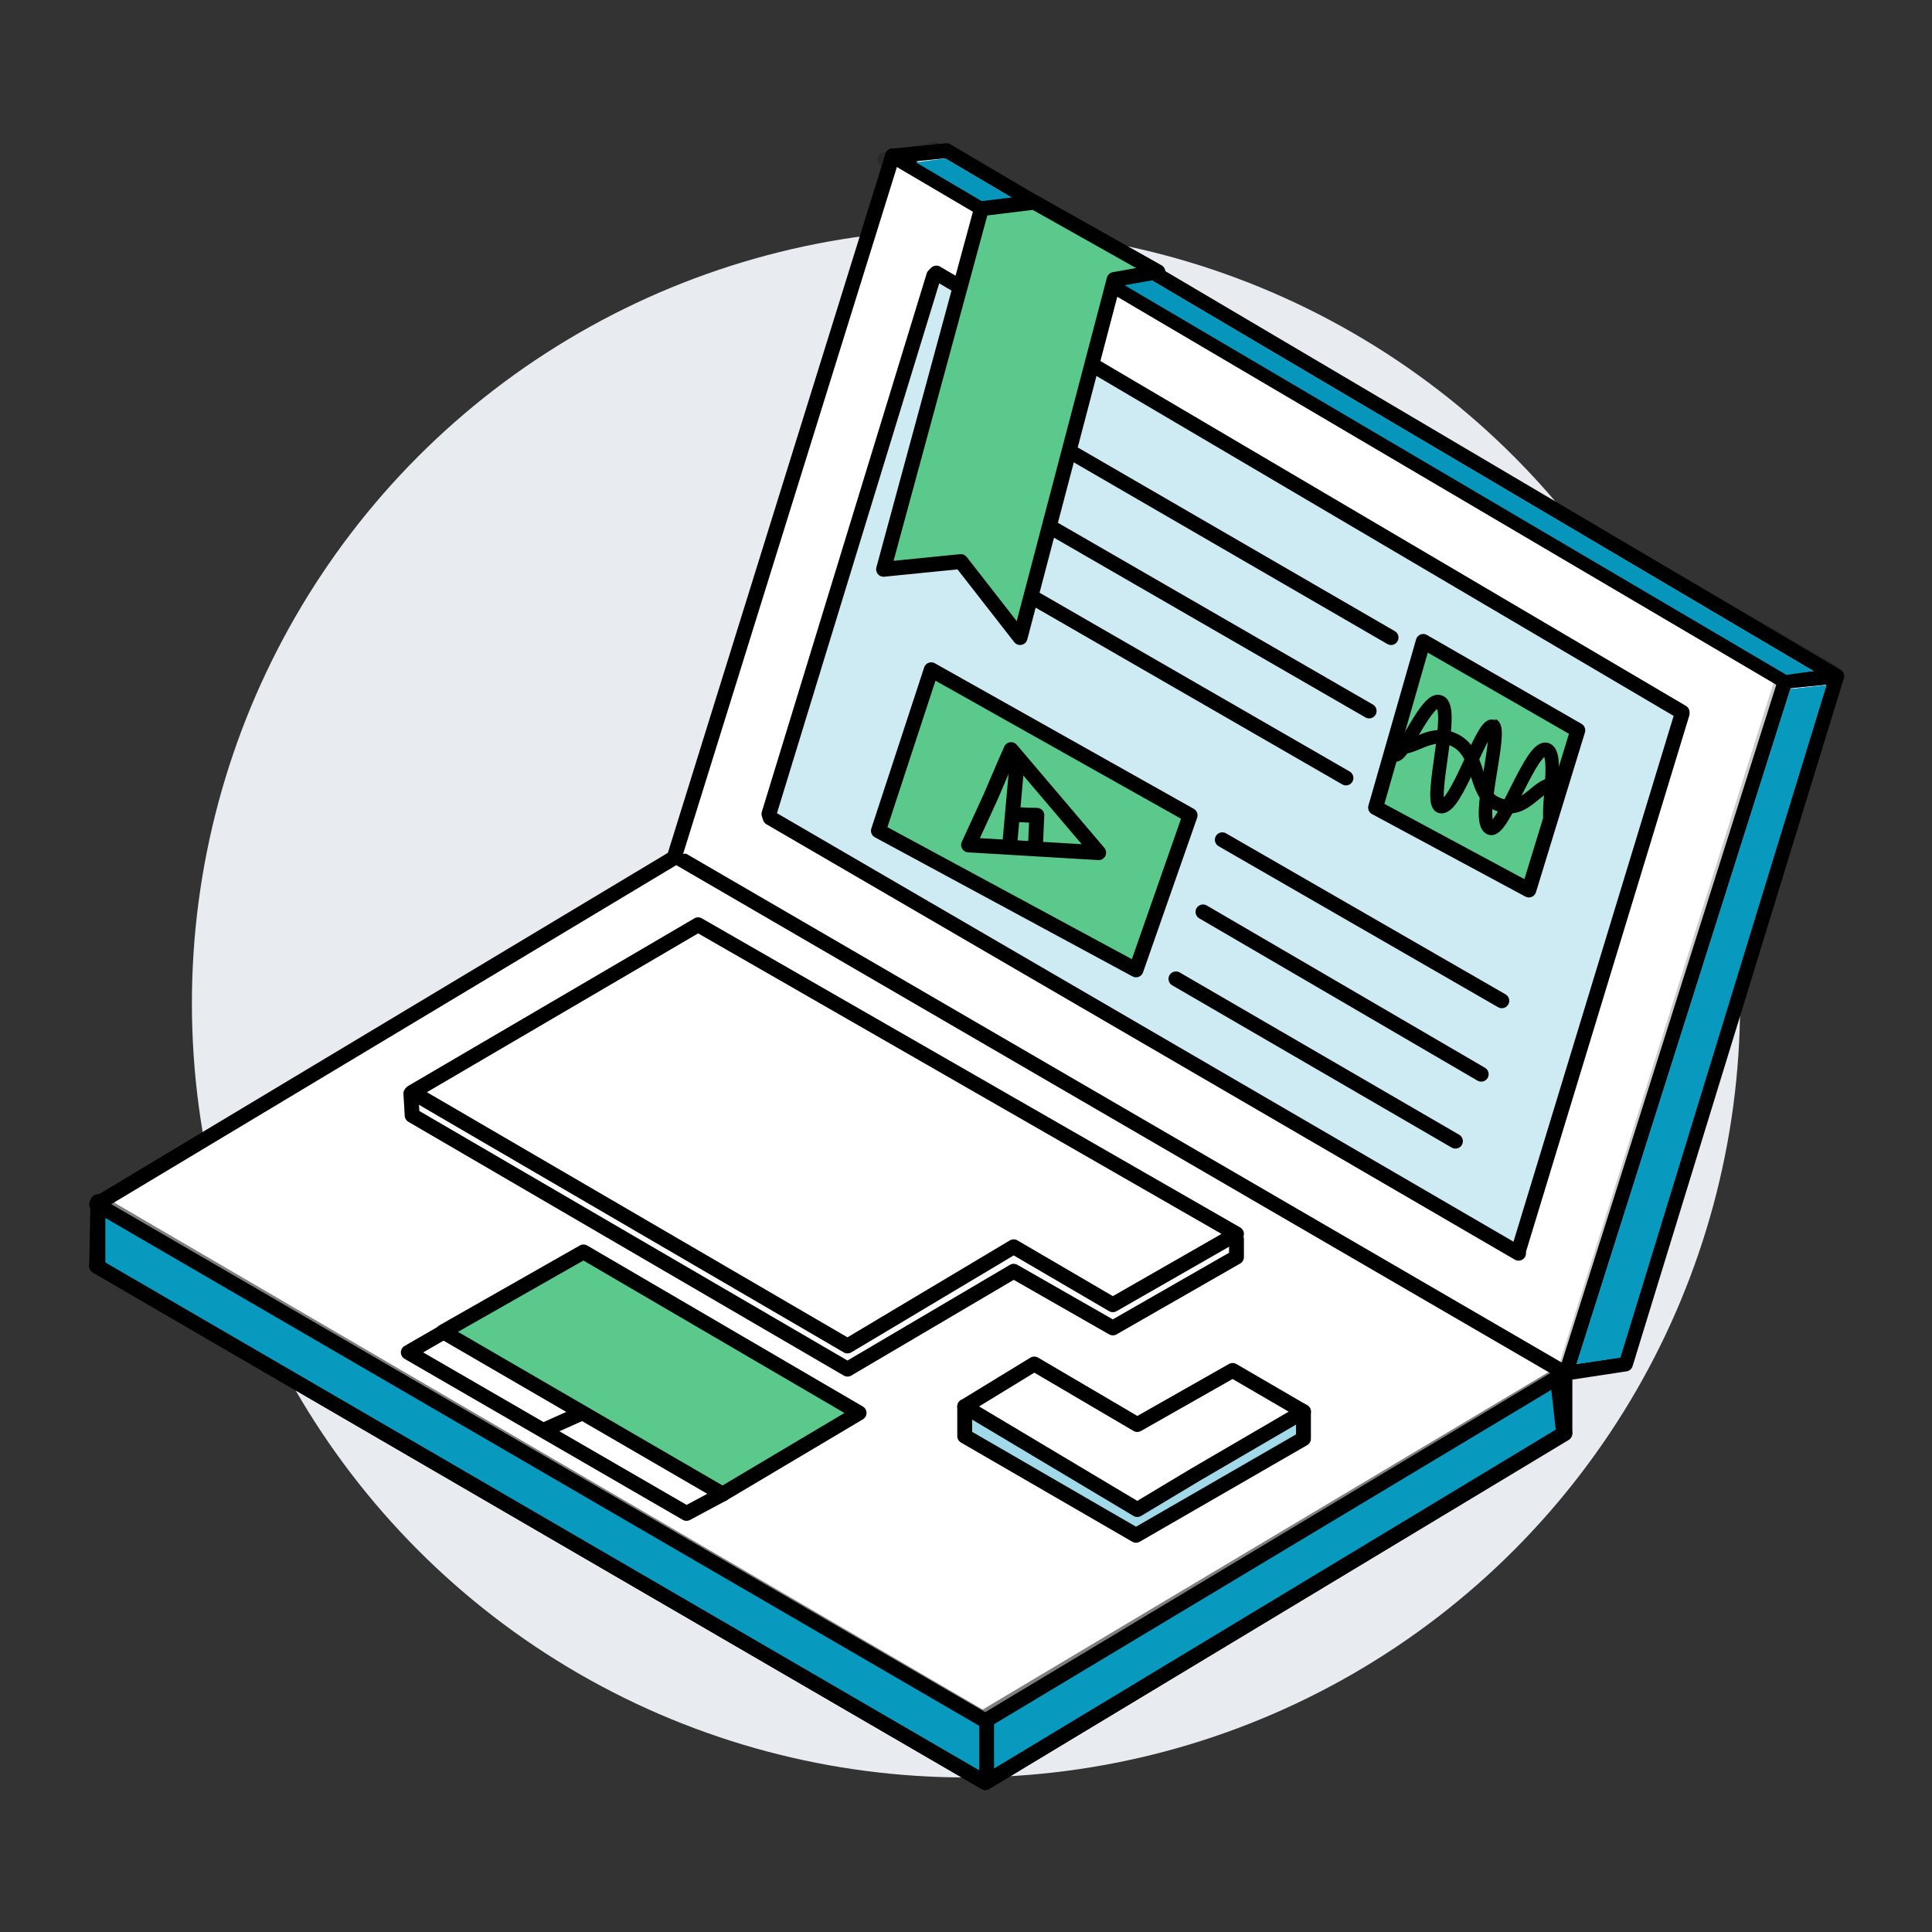<?xml version="1.0" encoding="utf-8"?>
<!-- Generator: Adobe Illustrator 26.4.0, SVG Export Plug-In . SVG Version: 6.00 Build 0)  -->
<svg version="1.1" id="Layer_1" xmlns="http://www.w3.org/2000/svg" xmlns:xlink="http://www.w3.org/1999/xlink" x="0px" y="0px"
	 viewBox="0 0 150 150" style="enable-background:new 0 0 150 150;" xml:space="preserve">
<rect x="0" y="0" width="150" height="150" fill="#333333" stroke="none"/>
<style type="text/css">
	.st0{fill:#E8ECF1;}
	.st1{fill:#FFFFFF;}
	.st2{fill:#0799BE;stroke:#000000;stroke-width:1.155;stroke-linecap:round;stroke-linejoin:round;stroke-miterlimit:10;}
	
		.st3{opacity:0.2;fill:#0799BE;stroke:#000000;stroke-width:1.155;stroke-linecap:round;stroke-linejoin:round;stroke-miterlimit:10;enable-background:new    ;}
	
		.st4{fill:#FFFFFF;fill-opacity:0.5;stroke:#000000;stroke-width:1.155;stroke-linecap:round;stroke-linejoin:round;stroke-miterlimit:10;}
	.st5{fill:none;stroke:#000000;stroke-width:1.155;stroke-linecap:round;stroke-linejoin:round;stroke-miterlimit:10;}
	.st6{fill:#FFFFFF;stroke:#000000;stroke-width:1.155;stroke-linecap:round;stroke-linejoin:round;stroke-miterlimit:10;}
	
		.st7{fill:#0D99BE;fill-opacity:0.2;stroke:#000000;stroke-width:1.155;stroke-linecap:round;stroke-linejoin:round;stroke-miterlimit:10;}
	.st8{fill:#A2D9E8;stroke:#000000;stroke-width:1.155;stroke-linecap:round;stroke-linejoin:round;stroke-miterlimit:10;}
	
		.st9{display:none;fill:#FFFFFF;fill-opacity:0.5;stroke:#000000;stroke-width:1.155;stroke-linecap:round;stroke-linejoin:round;stroke-miterlimit:10;}
	.st10{fill:#0796BB;}
	.st11{fill:#FFC036;stroke:#000000;stroke-width:1.155;stroke-linecap:round;stroke-linejoin:round;stroke-miterlimit:10;}
	.st12{fill:#5BC98B;stroke:#000000;stroke-width:1.155;stroke-linecap:round;stroke-linejoin:round;stroke-miterlimit:10;}
	.st13{fill:none;stroke:#000000;stroke-width:1.05;stroke-linejoin:round;stroke-miterlimit:10;}
	.st14{fill:none;stroke:#000000;stroke-width:1.155;stroke-linejoin:round;stroke-miterlimit:10;}
	.st15{fill:#0799BE;}
</style>
<g>
	<circle class="st0" cx="75" cy="77.9" r="60.1"/>
</g>
<g>
	<g>
		<g>
			<polygon class="st1" points="52.4,66.1 7.8,93.3 7.4,98.2 75.9,137.5 121.3,111.3 121,105.7 			"/>
			<polygon class="st1" points="52.4,66.4 69.3,12.1 69.5,12.1 73.5,11.7 142.6,52.5 126.2,105.9 121.6,106.6 			"/>
			<polygon class="st2" points="76.5,138.4 7.5,98.3 7.6,93.3 76.3,133.4 120.9,106.8 121.4,111.3 			"/>
			<polyline class="st3" points="126.3,105.6 142.3,52.2 72.6,11.6 68.7,12.4 138.4,52.7 121.6,106.1 			"/>
			<polygon class="st4" points="76.5,133.6 7.5,93.5 52.5,66.5 121.5,106.6 			"/>
			<line class="st5" x1="7.6" y1="93.5" x2="7.6" y2="98.3"/>
			<line class="st5" x1="76.6" y1="133.6" x2="76.6" y2="138.3"/>
			<line class="st5" x1="121.5" y1="106.5" x2="121.5" y2="111.2"/>
			<line class="st5" x1="121.5" y1="111.3" x2="76.5" y2="138.4"/>
			<line class="st5" x1="76.5" y1="138.4" x2="7.5" y2="98.3"/>
			<path class="st6" d="M138.6,52.9"/>
			<polyline class="st6" points="52.4,66.4 69.3,12.1 69.5,12.1 73.5,11.7 142.6,52.5 126.2,105.9 121.6,106.6 138.6,52.9 			"/>
			<polygon class="st7" points="72.7,21.2 130.6,55.3 130.6,55.4 117.9,97.1 117.9,97.3 59.8,63.5 59.7,63.2 72.5,21.4 			"/>
			<line class="st5" x1="138.6" y1="52.9" x2="69.3" y2="12.1"/>
			<line class="st5" x1="138.6" y1="52.9" x2="142.6" y2="52.5"/>
			<g>
				<g>
					<g>
						<polyline class="st8" points="88.1,110.7 88.1,111.2 80,107 79.6,107.2 74.9,109.2 74.9,111.5 88.2,119.2 101.2,111.7 
							101.2,109.6 95.4,107.5 						"/>
						<polygon class="st6" points="101.2,109.6 95.7,106.4 88.3,110.6 80.3,105.9 74.9,109.2 88.3,117.2 92.8,114.5 92.8,114.5 
													"/>
					</g>
				</g>
				<polyline class="st9" points="76.2,124.5 76.2,126.6 71.1,129.6 17.7,98.2 17.5,95.9 				"/>
				<polygon class="st9" points="71,127.6 17.5,96 22.1,93.5 22.5,93.2 76.2,124.5 71.4,127.4 				"/>
				<polygon class="st4" points="32,84.8 65.8,104.5 78.7,96.8 86.4,101.3 96,95.8 54.2,71.8 				"/>
				<polyline class="st5" points="96,96.2 96,97.6 86.4,103.1 78.7,98.7 65.8,106.3 32,86.6 31.9,84.9 				"/>
			</g>
		</g>
		<polygon class="st10" points="71.1,12.6 73.4,12.3 140.8,52.1 138.7,52.4 		"/>
		<path class="st11" d="M104.6,50.2"/>
		<polygon class="st12" points="110.5,49.8 122.5,56.7 118.7,69.1 106.8,62.7 		"/>
		<polygon class="st12" points="72.3,52 92.4,63.3 88.2,75.3 68.2,64.5 		"/>
		<line class="st5" x1="108" y1="49.5" x2="80.9" y2="33.8"/>
		<line class="st5" x1="116.6" y1="77.7" x2="94.9" y2="65.2"/>
		<line class="st5" x1="115" y1="83.4" x2="93.4" y2="70.8"/>
		<line class="st5" x1="113" y1="88.6" x2="91.3" y2="76"/>
		<line class="st5" x1="106.3" y1="55.2" x2="81" y2="40.6"/>
		<line class="st5" x1="104.5" y1="60.4" x2="76.4" y2="44.2"/>
		<polygon class="st12" points="80.3,15.7 76.2,16.2 68.6,44.2 74.6,43.6 79.2,49.5 86.5,21.7 89.9,21.1 		"/>
		<g>
			<path class="st13" d="M108.3,57.9c1.2,0.6,2.6-1.3,4.5-0.5c2.3,1,1.5,4.2,3.4,5c2.4,1.1,3.2-2.1,4.9-1.4"/>
			<path class="st13" d="M108.3,58.6c0.6,0.3,2.5-4.6,3.5-4.1c1.2,0.5-0.9,7.6,0,8.1c1.2,0.5,3.3-6.6,4.1-6.2"/>
			<path class="st13" d="M120.5,64c-0.6-0.3,0.6-5.4-0.4-5.8c-1.2-0.5-3.4,6.5-4.4,6.1c-1.2-0.5,1-7.6,0.2-8"/>
		</g>
		<polygon class="st14" points="85.3,66.2 75.2,65.6 76.9,61.9 78.1,59.1 78.5,58.2 		"/>
		<line class="st14" x1="78.4" y1="65.5" x2="79" y2="58.8"/>
		<path class="st14" d="M78.8,63.2c0.4,0.1,1.7,0.1,1.7,0.1l-0.1,2.2"/>
		<g>
			<polyline class="st6" points="34.3,103.5 31.7,105 53.3,117.5 56.1,116 			"/>
			<polygon class="st12" points="34.4,103.4 45.3,97.2 66.7,109.7 56.1,116 			"/>
			<line class="st5" x1="42.3" y1="111" x2="45.2" y2="109.7"/>
		</g>
		<polygon class="st15" points="122.4,105.9 125.8,105.4 141.8,53.2 139,53.5 		"/>
	</g>
	<polygon class="st15" points="122.4,105.9 139,53.5 141.8,53.2 125.8,105.4 	"/>
</g>
</svg>

